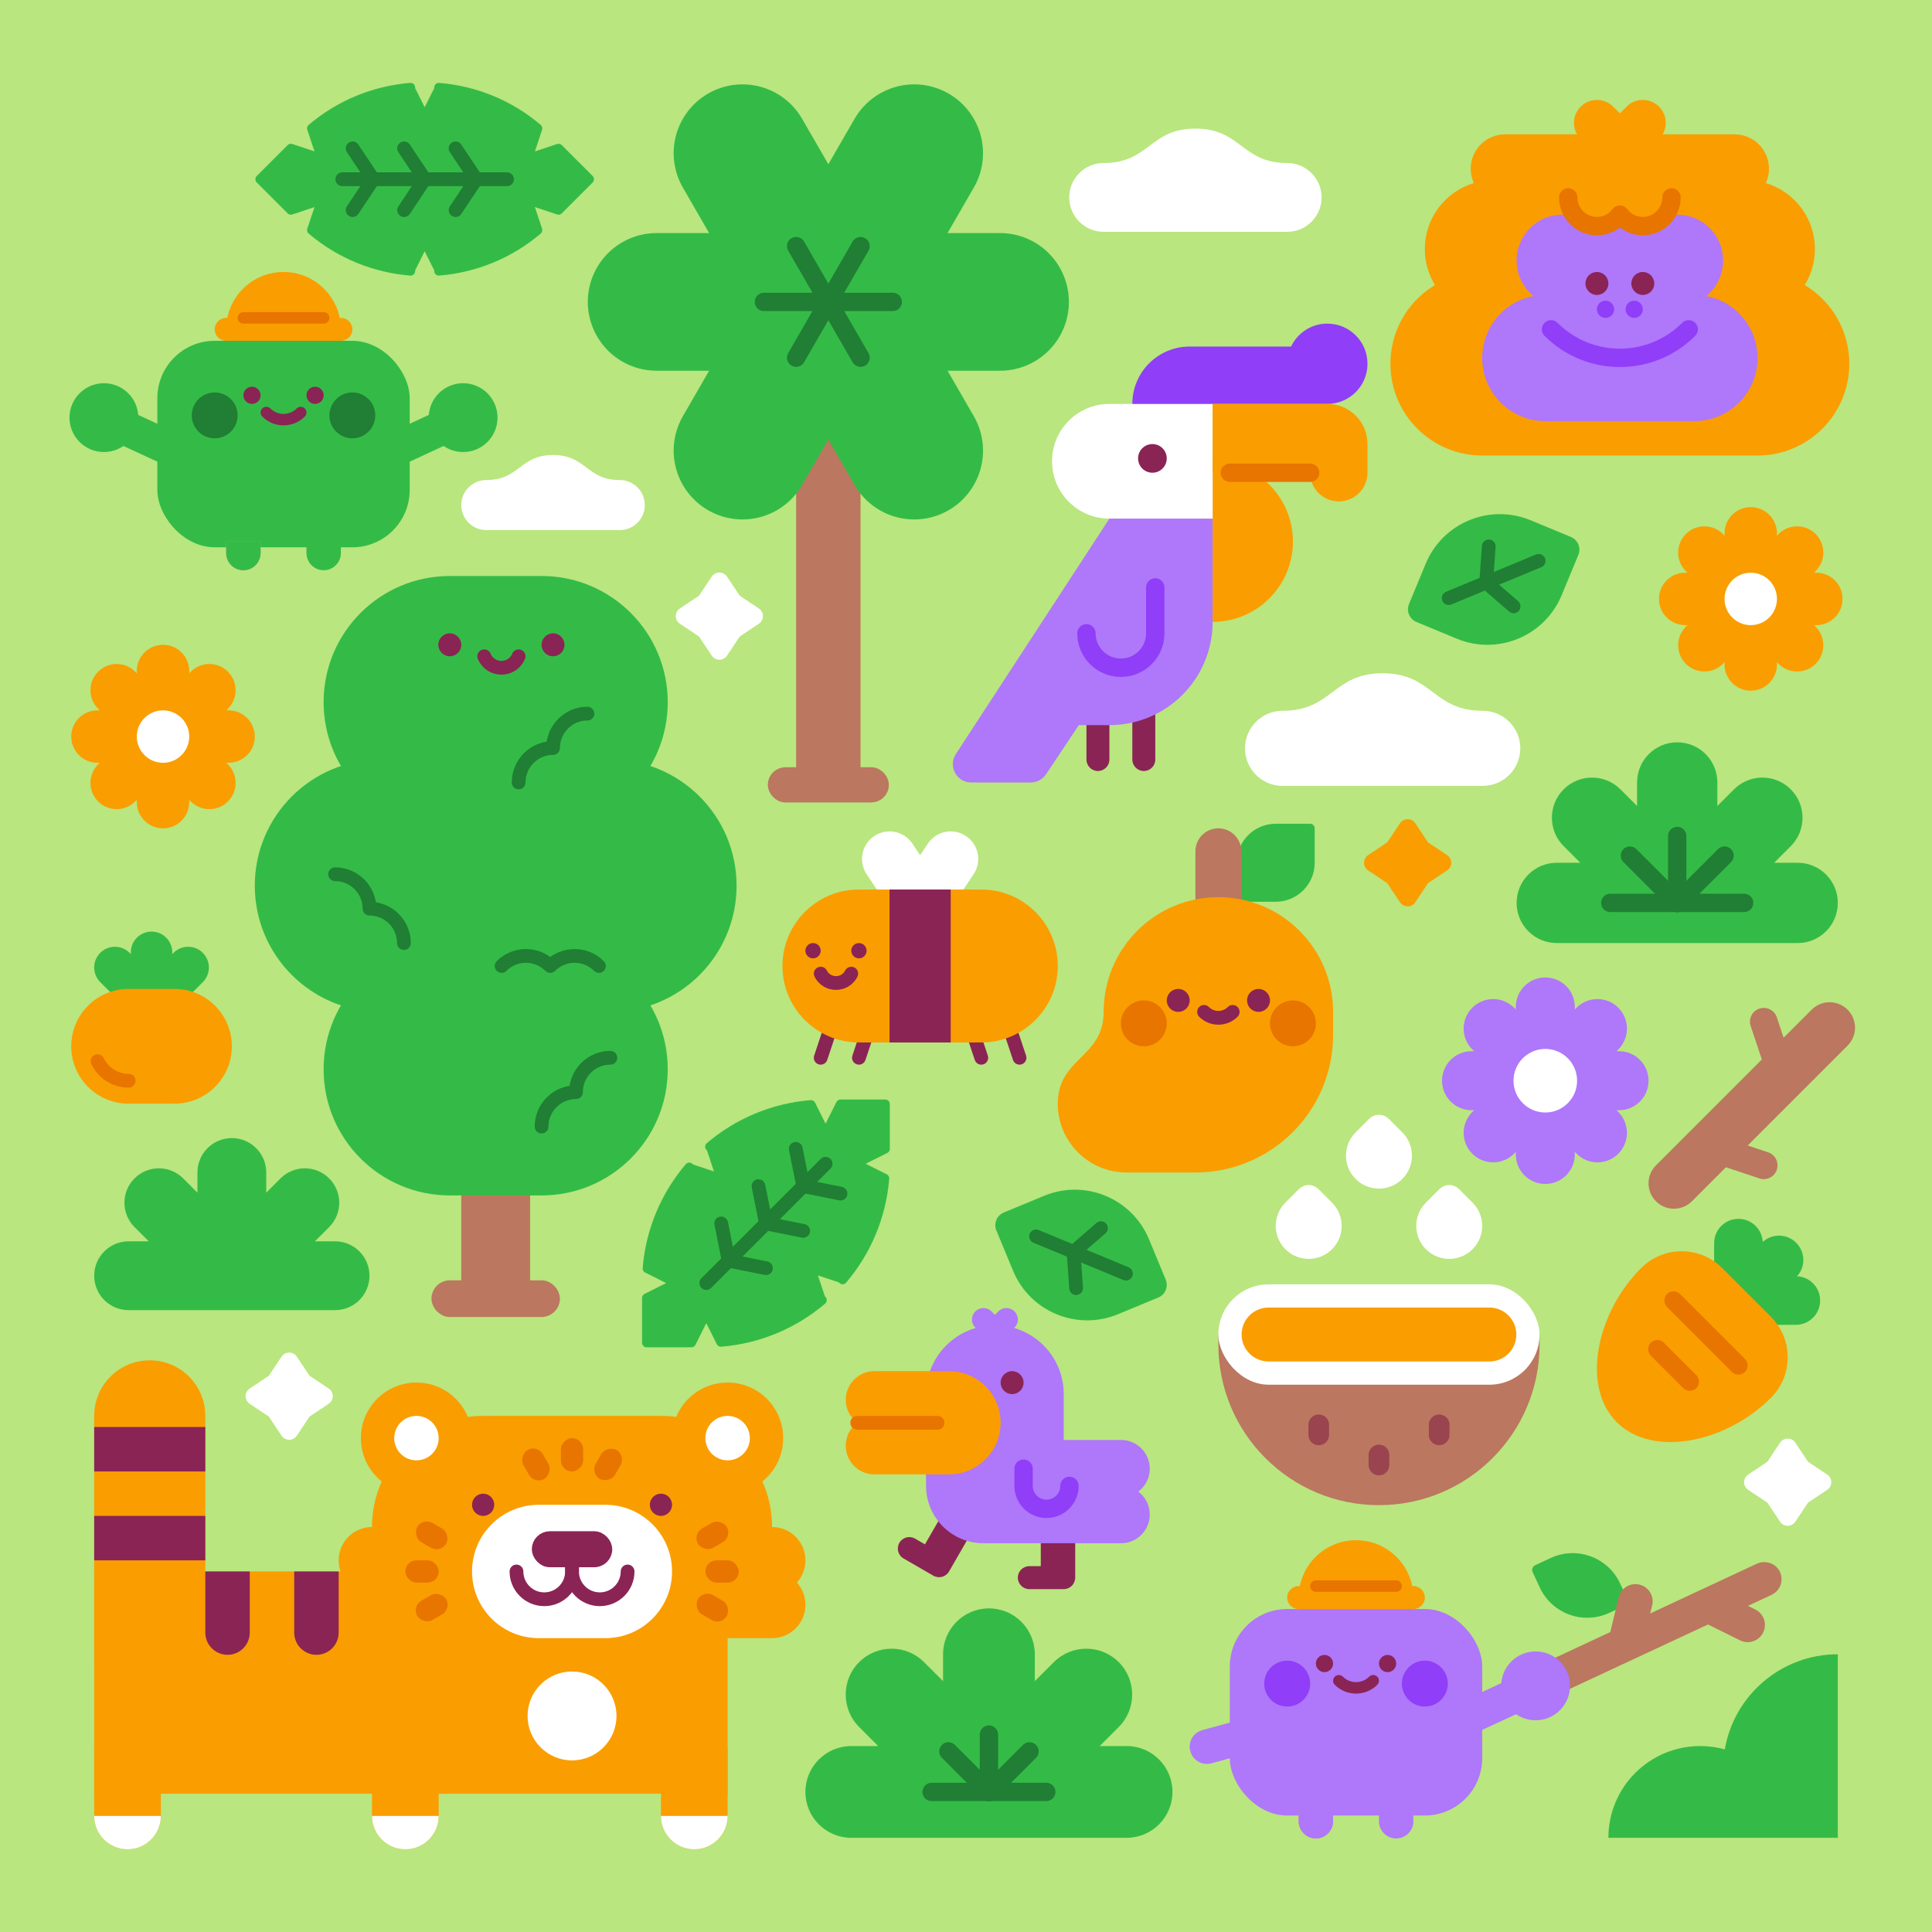 <svg viewBox="0 0 2000 2000" xmlns="http://www.w3.org/2000/svg" data-name="Layer 1" id="a">
  <defs>
    <style>
      .b, .c, .d, .e, .f, .g, .h, .i, .j, .k, .l, .m, .n, .o, .p, .q, .r, .s, .t, .u, .v, .w, .x, .y, .z, .aa {
        stroke-linecap: round;
        stroke-linejoin: round;
      }

      .b, .c, .h, .m, .ab, .t, .v {
        stroke-width: 14.25px;
      }

      .b, .ac, .aa {
        fill: #8a2455;
      }

      .b, .q, .t {
        stroke: #8a2455;
      }

      .c, .d, .ad {
        fill: #fa9d00;
      }

      .c, .d, .r {
        stroke: #fa9d00;
      }

      .d, .k, .n, .w, .z {
        stroke-width: 19px;
      }

      .e {
        stroke-width: 28.5px;
      }

      .e, .f, .i, .j, .k, .l, .m, .n, .o, .p, .q, .r, .s, .t, .v, .w {
        fill: none;
      }

      .e, .f, .ab {
        stroke: #bb7760;
      }

      .f, .l, .o {
        stroke-width: 35.62px;
      }

      .g {
        stroke-width: 4.75px;
      }

      .g, .h, .s, .z {
        stroke: #fff;
      }

      .g, .h, .ae, .af, .z {
        fill: #fff;
      }

      .i, .k, .m {
        stroke: #e77500;
      }

      .i, .q {
        stroke-width: 11.88px;
      }

      .j {
        stroke-width: 23.75px;
      }

      .j, .l {
        stroke: #af77fa;
      }

      .ag {
        fill: #b9e67e;
      }

      .n {
        stroke: #903ef8;
      }

      .o, .p, .u, .x, .y {
        stroke: #34bb47;
      }

      .p {
        stroke-width: 142.5px;
      }

      .ah {
        fill: #f38090;
      }

      .r {
        stroke-width: 47.5px;
      }

      .ai {
        fill: #e77500;
      }

      .ab, .af {
        stroke-miterlimit: 10;
      }

      .ab, .aj {
        fill: #bb7760;
      }

      .ak {
        fill: #af77fa;
      }

      .s {
        stroke-width: 57px;
      }

      .al, .u, .x, .y {
        fill: #34bb47;
      }

      .am {
        fill: #207f34;
      }

      .af {
        stroke: #000;
        stroke-width: .95px;
      }

      .u {
        stroke-width: 2.85px;
      }

      .v, .w {
        stroke: #207f34;
      }

      .x {
        stroke-width: 10.64px;
      }

      .y {
        stroke-width: 9.5px;
      }

      .aa {
        stroke: #99444e;
        stroke-width: 21.38px;
      }

      .an {
        fill: #903ef8;
      }
    </style>
  </defs>
  <rect height="2000" width="2000" class="ag"></rect>
  <path d="M133.12,1356.25h213.75c19.68,0,35.62-15.95,35.62-35.62s-15.95-35.62-35.62-35.62h-20.87l14.76-14.76c13.91-13.91,13.91-36.47,0-50.38-13.91-13.91-36.47-13.91-50.38,0l-14.76,14.76v-20.87c0-19.68-15.95-35.62-35.62-35.62s-35.62,15.95-35.62,35.62v20.87l-14.76-14.76c-13.91-13.91-36.47-13.91-50.38,0-13.91,13.91-13.91,36.47,0,50.38l14.76,14.76h-20.87c-19.68,0-35.62,15.95-35.62,35.62s15.95,35.62,35.62,35.62Z" class="al"></path>
  <g>
    <rect height="166.25" width="71.25" y="1190" x="477.5" class="aj"></rect>
    <path d="M560.62,857.5c72.14,0,130.62-58.48,130.62-130.62s-58.48-130.62-130.62-130.62h-95c-72.14,0-130.62,58.48-130.62,130.62s58.48,130.62,130.62,130.62h95Z" class="al"></path>
    <path d="M560.62,1237.5c72.14,0,130.62-58.48,130.62-130.62s-58.48-130.62-130.62-130.62h-95c-72.14,0-130.62,58.48-130.62,130.62s58.48,130.62,130.62,130.62h95Z" class="al"></path>
    <path d="M489.38,1047.5c72.14,0,130.62-58.48,130.62-130.62s-58.48-130.62-130.62-130.62h-95c-72.14,0-130.62,58.48-130.62,130.62s58.48,130.62,130.62,130.62h95Z" class="al"></path>
    <path d="M631.88,1047.5c72.14,0,130.62-58.48,130.62-130.62s-58.48-130.62-130.62-130.62h-95c-72.14,0-130.62,58.48-130.62,130.62s58.48,130.62,130.62,130.62h95Z" class="al"></path>
    <rect ry="11.87" rx="11.87" height="23.75" width="118.75" y="1332.5" x="453.75" class="ab"></rect>
    <path d="M418.12,976.25c0-19.68-15.95-35.62-35.62-35.62,0-19.68-15.95-35.62-35.62-35.62" class="v"></path>
    <path d="M536.88,810c0-19.68,15.95-35.63,35.62-35.63,0-19.68,15.95-35.63,35.62-35.63" class="v"></path>
    <path d="M560.63,1166.25c0-19.68,15.95-35.63,35.62-35.63,0-19.68,15.95-35.63,35.62-35.63" class="v"></path>
    <path d="M519.24,1000c13.91-13.91,36.47-13.91,50.38,0,13.91-13.91,36.47-13.91,50.38,0" class="v"></path>
    <path d="M501.26,679.38c6.57,15.86,29.03,15.86,35.6,0" class="t"></path>
    <circle r="11.88" cy="667.5" cx="465.62" class="ac"></circle>
    <circle r="11.88" cy="667.5" cx="572.5" class="ac"></circle>
  </g>
  <g>
    <path d="M746.28,1389.36c39.84-3.22,76.12-19.05,104.84-43.49l-.99-.33-10.92-32.75,32.75,10.92.33.99c24.44-28.73,40.27-65,43.49-104.84l-30.26-15.13,30.88-15.44v-46.31h-46.31l-15.44,30.88-15.13-30.26c-39.84,3.22-76.12,19.05-104.84,43.49l.99.33,10.92,32.75-32.75-10.92-.33-.99c-24.44,28.73-40.27,65-43.49,104.84l30.26,15.13-30.88,15.44v46.31h46.31l15.44-30.88,15.13,30.26Z" class="y"></path>
    <line y2="1204.72" x2="854.65" y1="1328.22" x1="731.15" class="v"></line>
    <line y2="1227.88" x2="785.18" y1="1266.47" x1="792.9" class="v"></line>
    <line y2="1274.19" x2="831.49" y1="1266.47" x1="792.9" class="v"></line>
    <line y2="1189.29" x2="823.78" y1="1227.88" x1="831.49" class="v"></line>
    <line y2="1235.6" x2="870.09" y1="1227.88" x1="831.49" class="v"></line>
    <line y2="1266.47" x2="746.59" y1="1305.07" x1="754.31" class="v"></line>
    <line y2="1312.79" x2="792.9" y1="1305.07" x1="754.31" class="v"></line>
  </g>
  <g>
    <line y2="1095" x2="1055.42" y1="1071.25" x1="1047.5" class="t"></line>
    <line y2="1095" x2="1015.83" y1="1071.25" x1="1007.92" class="t"></line>
    <line y2="1095" x2="849.58" y1="1071.25" x1="857.5" class="t"></line>
    <polyline points="920.83 889.17 952.5 936.67 984.17 889.17" class="s"></polyline>
    <line y2="1095" x2="889.17" y1="1071.25" x1="897.08" class="t"></line>
    <path d="M1015.83,1079.17c43.72,0,79.17-35.44,79.17-79.17s-35.44-79.17-79.17-79.17h-126.67c-43.72,0-79.17,35.44-79.17,79.16s35.44,79.17,79.17,79.17h126.67Z" class="ad"></path>
    <circle r="7.92" cy="984.16" cx="841.67" class="ac"></circle>
    <circle r="7.92" cy="984.17" cx="889.17" class="ac"></circle>
    <path d="M849.6,1007.92c6.59,12.92,25.05,12.92,31.64,0" class="t"></path>
    <rect height="158.33" width="63.33" y="920.83" x="920.83" class="ac"></rect>
  </g>
  <line y2="358.75" x2="715" y1="358.75" x1="857.5" class="af"></line>
  <path d="M503.41,548.75c-14.31,0-25.91-11.6-25.91-25.91,0-14.31,11.6-25.91,25.91-25.91,34.55,0,34.55-25.91,69.09-25.91,34.55,0,34.55,25.91,69.09,25.91,14.31,0,25.91,11.6,25.91,25.91s-11.6,25.91-25.91,25.91h-138.18Z" class="ae"></path>
  <path d="M1142.5,240c-19.68,0-35.63-15.95-35.63-35.62,0-19.68,15.95-35.63,35.62-35.63,47.5,0,47.5-35.62,95-35.62,47.5,0,47.5,35.62,95,35.62,19.68,0,35.62,15.95,35.62,35.62s-15.95,35.62-35.62,35.62h-190Z" class="ae"></path>
  <path d="M1327.66,813.54c-21.46,0-38.86-17.4-38.86-38.86,0-21.46,17.4-38.86,38.86-38.86,51.82,0,51.82-38.86,103.64-38.86,51.82,0,51.82,38.86,103.64,38.86,21.46,0,38.86,17.4,38.86,38.86s-17.4,38.86-38.86,38.86h-207.27Z" class="ae"></path>
  <g>
    <path d="M1569.15,1042.41c0-16.86,13.67-30.54,30.54-30.54s30.54,13.67,30.54,30.54v152.68c0,16.86-13.67,30.54-30.54,30.54s-30.54-13.67-30.54-30.54v-152.68Z" class="ak"></path>
    <path d="M1676.03,1088.21c16.86,0,30.54,13.67,30.54,30.54,0,16.86-13.67,30.54-30.54,30.54h-152.68c-16.86,0-30.54-13.67-30.54-30.54s13.67-30.54,30.54-30.54h152.68Z" class="ak"></path>
    <path d="M1632.08,1043.18c11.92-11.92,31.26-11.92,43.18,0,11.92,11.92,11.92,31.26,0,43.18l-107.96,107.96c-11.92,11.92-31.26,11.92-43.18,0-11.92-11.92-11.92-31.26,0-43.18l107.96-107.96Z" class="ak"></path>
    <path d="M1675.26,1151.14c11.92,11.92,11.92,31.26,0,43.18-11.92,11.92-31.26,11.92-43.18,0l-107.96-107.96c-11.92-11.92-11.92-31.26,0-43.18,11.92-11.92,31.26-11.92,43.18,0l107.96,107.96Z" class="ak"></path>
    <circle r="30.54" cy="1118.75" cx="1599.69" class="g"></circle>
  </g>
  <g>
    <path d="M556.65,238.19c-29.73,25.28-65.7,39.4-102.4,42.35l.46-.91-15.07-30.14-15.07,30.14.46.91c-36.7-2.96-72.67-17.07-102.4-42.35l10.44-31.33-31.97,10.66-31.97-31.97s19.98-19.98,31.97-31.97l31.97,10.66-10.44-31.33c29.73-25.28,65.7-39.4,102.4-42.35l-.46.91,15.07,30.14,15.07-30.14-.46-.91c36.7,2.96,72.67,17.07,102.4,42.35l-10.44,31.33,31.97-10.66,31.97,31.97s-19.98,19.98-31.97,31.97l-31.97-10.66,10.44,31.33Z" class="y"></path>
    <line y2="185.55" x2="354.38" y1="185.55" x1="524.89" class="v"></line>
    <line y2="153.58" x2="418.32" y1="185.55" x1="439.64" class="v"></line>
    <line y2="217.52" x2="418.32" y1="185.55" x1="439.64" class="v"></line>
    <line y2="153.58" x2="365.04" y1="185.55" x1="386.35" class="v"></line>
    <line y2="217.52" x2="365.04" y1="185.55" x1="386.35" class="v"></line>
    <line y2="153.58" x2="471.61" y1="185.55" x1="492.92" class="v"></line>
    <line y2="217.52" x2="471.61" y1="185.55" x1="492.92" class="v"></line>
  </g>
  <path d="M1785.48,1810.96c-8.11-2.25-16.66-3.46-25.48-3.46-52.47,0-95,42.53-95,95h237.5v-190c-58.67,0-107.39,42.54-117.02,98.46Z" class="al"></path>
  <g>
    <path d="M209.97,986.37c-8.38-8.38-21.96-8.38-30.34,0l-1.3,1.3v-1.84c0-11.85-9.6-21.45-21.45-21.45s-21.45,9.6-21.45,21.45v1.84l-1.3-1.3c-8.38-8.38-21.96-8.38-30.34,0-8.38,8.38-8.38,21.96,0,30.34l37.92,37.92s.02.02.04.03c.24.24.48.47.73.7.13.12.26.22.39.34.13.12.27.24.41.35.17.14.33.27.5.4.11.08.21.17.32.25.19.14.37.27.56.4.1.07.19.13.29.2.2.13.39.26.59.38.1.06.19.12.29.18.2.12.39.23.59.34.11.06.21.12.32.18.19.1.38.2.57.29.13.06.25.13.38.19.18.08.35.16.53.24.15.07.3.13.45.19.16.07.32.13.47.19.17.07.35.13.52.2.14.05.28.1.42.14.2.07.39.13.59.19.13.04.25.07.38.11.21.06.43.12.64.17.12.03.23.05.35.08.22.05.45.1.67.15.12.02.24.04.36.07.22.04.44.08.66.11.14.02.28.04.42.05.21.03.41.05.62.07.18.02.37.03.55.04.17.01.33.03.5.04.35.02.71.03,1.06.03s.71,0,1.06-.03c.17,0,.34-.02.5-.04.18-.01.36-.02.54-.04.21-.02.42-.05.63-.08.14-.02.27-.03.41-.05.23-.03.45-.07.67-.11.12-.02.24-.04.35-.06.23-.04.45-.1.68-.15.11-.03.23-.05.34-.08.22-.05.44-.12.65-.18.12-.03.24-.07.36-.1.2-.06.4-.13.6-.19.14-.05.27-.09.41-.14.18-.06.36-.13.53-.2.15-.06.31-.12.46-.18.16-.06.31-.13.46-.2.17-.08.34-.15.51-.23.13-.06.26-.13.39-.19.19-.09.37-.19.56-.28.11-.06.22-.12.34-.19.19-.11.39-.22.58-.33.1-.06.2-.12.3-.19.2-.12.39-.25.58-.37.1-.07.19-.14.29-.2.19-.13.38-.26.56-.4.11-.08.21-.17.32-.25.17-.13.34-.26.5-.39.14-.11.27-.23.4-.35.13-.11.26-.22.39-.34.25-.23.49-.46.73-.69.01-.01.03-.02.04-.04l37.92-37.92c8.38-8.38,8.38-21.96,0-30.34Z" class="al"></path>
    <path d="M180.62,1142.5c32.79,0,59.38-26.58,59.38-59.38s-26.58-59.38-59.38-59.38h-47.5c-32.79,0-59.38,26.58-59.38,59.38s26.58,59.38,59.38,59.38h47.5Z" class="ad"></path>
    <path d="M133.12,1118.75c-14.15,0-26.38-8.26-32.13-20.21" class="m"></path>
  </g>
  <g>
    <rect height="377.74" width="66.66" y="445.84" x="824.17" class="aj"></rect>
    <g>
      <g>
        <line y2="312.52" x2="679.74" y1="312.52" x1="1035.26" class="p"></line>
        <line y2="466.47" x2="768.62" y1="158.58" x1="946.38" class="p"></line>
        <line y2="466.47" x2="946.38" y1="158.58" x1="768.62" class="p"></line>
      </g>
      <g>
        <line y2="312.52" x2="790.84" y1="312.52" x1="924.16" class="w"></line>
        <line y2="370.25" x2="824.17" y1="254.79" x1="890.83" class="w"></line>
        <line y2="370.25" x2="890.83" y1="254.79" x1="824.17" class="w"></line>
      </g>
    </g>
    <rect ry="11.11" rx="11.11" height="22.22" width="111.1" y="801.36" x="801.95" class="ab"></rect>
  </g>
  <g>
    <path d="M1261.25,1391.88c0,91.82,74.43,166.25,166.25,166.25s166.25-74.43,166.25-166.25v-10.39h-332.5s0,10.39,0,10.39Z" class="aj"></path>
    <rect ry="51.95" rx="51.95" height="103.91" width="332.5" y="1329.53" x="1261.25" class="ae"></rect>
    <path d="M1541.8,1402.27c11.48,0,20.78-9.3,20.78-20.78s-9.3-20.78-20.78-20.78h-228.59c-11.48,0-20.78,9.3-20.78,20.78s9.3,20.78,20.78,20.78h228.59Z" class="c"></path>
    <line y2="1516.56" x2="1427.5" y1="1506.17" x1="1427.5" class="aa"></line>
    <line y2="1485.39" x2="1365.16" y1="1475" x1="1365.16" class="aa"></line>
    <line y2="1485.39" x2="1489.84" y1="1475" x1="1489.84" class="aa"></line>
    <path d="M1335.66,1249.97c-11,11-10.53,29.12,1.4,39.51,10.07,8.77,25.33,8.77,35.4,0,11.93-10.39,12.4-28.52,1.4-39.51l-14.01-14.01c-2.81-2.81-7.37-2.81-10.19,0l-14.01,14.01Z" class="h"></path>
    <path d="M1519.34,1249.97c11,11,10.53,29.12-1.4,39.51-10.07,8.77-25.33,8.77-35.4,0-11.93-10.39-12.4-28.52-1.4-39.51l14.01-14.01c2.81-2.81,7.37-2.81,10.19,0l14.01,14.01Z" class="h"></path>
    <path d="M1408.4,1177.24c-11,11-10.53,29.12,1.4,39.51,10.07,8.77,25.33,8.77,35.4,0,11.93-10.39,12.4-28.52,1.4-39.51l-14.01-14.01c-2.81-2.81-7.37-2.81-10.19,0l-14.01,14.01Z" class="h"></path>
  </g>
  <g>
    <path d="M1077.42,1585.68v35.62h-11.88c-6.56,0-11.88,5.32-11.88,11.88s5.32,11.88,11.88,11.88h35.62c6.56,0,11.88-5.32,11.88-11.88v-47.5h-35.62Z" class="ac"></path>
    <path d="M975.32,1567.86l-17.81,30.85-10.28-5.94c-5.68-3.28-12.94-1.33-16.22,4.35-3.28,5.68-1.33,12.94,4.35,16.22l30.85,17.81c5.68,3.28,12.94,1.33,16.22-4.35l23.75-41.14-30.85-17.81Z" class="ac"></path>
    <path d="M1178.36,1544.11c7.21-5.42,11.87-14.04,11.87-23.75,0-16.4-13.29-29.69-29.69-29.69h-59.38v-47.5c0-39.35-31.9-71.25-71.25-71.25s-71.25,31.9-71.25,71.25v95c0,32.79,26.58,59.38,59.38,59.38h142.5c16.4,0,29.69-13.29,29.69-29.69,0-9.71-4.66-18.33-11.87-23.75Z" class="ak"></path>
    <path d="M982.42,1526.3c29.51,0,53.44-23.92,53.44-53.44s-23.92-53.44-53.44-53.44h-77.19c-16.4,0-29.69,13.29-29.69,29.69,0,9.71,4.66,18.33,11.87,23.75-7.21,5.42-11.87,14.04-11.87,23.75,0,16.4,13.29,29.69,29.69,29.69h77.19Z" class="ad"></path>
    <line y2="1472.86" x2="970.55" y1="1472.86" x1="887.42" class="m"></line>
    <path d="M1107.11,1538.18c0,13.12-10.63,23.75-23.75,23.75s-23.75-10.63-23.75-23.75v-17.81" class="n"></path>
    <circle r="11.88" cy="1431.3" cx="1047.74" class="ac"></circle>
    <line y2="1365.99" x2="1018.05" y1="1377.86" x1="1029.92" class="j"></line>
    <line y2="1365.99" x2="1041.8" y1="1377.86" x1="1029.92" class="j"></line>
  </g>
  <g>
    <path d="M1124.69,726.88v59.38c0,6.56,5.32,11.88,11.88,11.88s11.88-5.32,11.88-11.88v-59.38h-23.75Z" class="ac"></path>
    <path d="M1172.19,726.88v59.38c0,6.56,5.32,11.88,11.88,11.88s11.88-5.32,11.88-11.88v-59.38h-23.75Z" class="ac"></path>
    <path d="M1255.31,477.5c45.91,0,83.12,37.22,83.12,83.12s-37.22,83.12-83.12,83.12v-166.25Z" class="ad"></path>
    <path d="M1148.44,536.88c-32.79,0-59.38-26.58-59.38-59.38s26.58-59.38,59.38-59.38h106.88v118.75h-106.88Z" class="ae"></path>
    <path d="M1148.44,536.88l-158.96,243.75c-8.24,12.64.83,29.38,15.91,29.38h61.63c6.35,0,12.29-3.17,15.81-8.46l18.11-27.16,15.83-23.75h31.67c59.03,0,106.88-47.85,106.88-106.88v-106.88h-106.88Z" class="ak"></path>
    <path d="M1374.06,335c-16.58,0-30.89,9.71-37.56,23.75h-104.94c-32.79,0-59.38,26.58-59.38,59.38h201.88c22.95,0,41.56-18.61,41.56-41.56s-18.61-41.56-41.56-41.56Z" class="an"></path>
    <path d="M1374.06,418.12c22.95,0,41.56,18.61,41.56,41.56v29.69c0,16.4-13.29,29.69-29.69,29.69s-29.69-13.29-29.69-29.69h-100.94v-71.25h118.75Z" class="ad"></path>
    <circle r="14.84" cy="474.53" cx="1192.97" class="ac"></circle>
    <path d="M1124.69,655.62c0,19.67,15.95,35.62,35.62,35.62s35.62-15.95,35.62-35.62v-47.5" class="n"></path>
    <line y2="489.37" x2="1356.25" y1="489.37" x1="1273.12" class="k"></line>
  </g>
  <g>
    <path d="M1320.62,857.5c-19.68,0-35.62,15.95-35.62,35.62v35.62h35.62c19.68,0,35.62-15.95,35.62-35.62v-35.62h-35.62Z" class="y"></path>
    <path d="M1261.25,857.5c-13.12,0-23.75,10.63-23.75,23.75v95h47.5v-95c0-13.12-10.63-23.75-23.75-23.75Z" class="aj"></path>
    <path d="M1237.5,1213.75c78.7,0,142.5-63.8,142.5-142.5v-23.75c0-65.58-53.17-118.75-118.75-118.75s-118.75,53.17-118.75,118.75c0,47.5-47.5,47.5-47.5,95,0,39.35,31.9,71.25,71.25,71.25h71.25Z" class="ad"></path>
    <g>
      <circle r="11.88" cy="1035.62" cx="1219.69" class="ac"></circle>
      <circle r="11.88" cy="1035.62" cx="1302.81" class="ac"></circle>
      <path d="M1246.42,1047.5c8.19,8.19,21.48,8.19,29.67,0" class="t"></path>
      <circle r="23.75" cy="1059.38" cx="1338.44" class="ai"></circle>
      <circle r="23.75" cy="1059.38" cx="1184.06" class="ai"></circle>
    </g>
  </g>
  <g>
    <g>
      <rect height="230.08" width="368.12" y="1626.78" x="97.5" class="ad"></rect>
      <path d="M385.1,1879.86c0,19.06,15.45,34.51,34.51,34.51s34.51-15.45,34.51-34.51v-69.02h-69.02v69.02Z" class="ad"></path>
      <path d="M97.5,1879.86c0,19.06,15.45,34.51,34.51,34.51s34.51-15.45,34.51-34.51v-69.02h-69.02v69.02Z" class="ad"></path>
      <path d="M753.22,1879.86c0,19.06-15.45,34.51-34.51,34.51-19.06,0-34.51-15.45-34.51-34.51v-69.02s69.02,0,69.02,0v69.02Z" class="ad"></path>
      <rect height="184.06" width="368.12" y="1672.79" x="385.1" class="ad"></rect>
      <path d="M97.5,1465.72c0-31.77,25.75-57.52,57.52-57.52s57.52,25.75,57.52,57.52v253.09h-115.04v-253.09Z" class="ad"></path>
    </g>
    <circle r="46.02" cy="1776.33" cx="592.17" class="ae"></circle>
    <g>
      <path d="M385.1,1695.8c-19.06,0-34.51-15.45-34.51-34.51,0-8.84,3.33-16.9,8.79-23.01-5.47-6.11-8.79-14.17-8.79-23.01,0-19.06,15.45-34.51,34.51-34.51h414.14c19.06,0,34.51,15.45,34.51,34.51,0,8.84-3.33,16.9-8.79,23.01,5.47,6.11,8.79,14.17,8.79,23.01,0,19.06-15.45,34.51-34.51,34.51h-414.14Z" class="ad"></path>
      <path d="M684.2,1695.8c63.53,0,115.04-51.5,115.04-115.04,0-63.53-51.5-115.04-115.04-115.04h-184.06c-63.53,0-115.04,51.5-115.04,115.04s51.5,115.04,115.04,115.04h184.06Z" class="ad"></path>
      <circle r="57.52" cy="1488.73" cx="431.11" class="ad"></circle>
      <circle r="57.52" cy="1488.73" cx="753.22" class="ad"></circle>
      <circle r="23.01" cy="1488.73" cx="753.22" class="ae"></circle>
      <circle r="23.01" cy="1488.73" cx="431.11" class="ae"></circle>
      <g>
        <circle r="11.5" cy="1557.75" cx="500.14" class="ac"></circle>
        <circle r="11.5" cy="1557.75" cx="684.2" class="ac"></circle>
        <path d="M626.68,1695.8c38.12,0,69.02-30.9,69.02-69.02s-30.9-69.02-69.02-69.02h-69.02c-38.12,0-69.02,30.9-69.02,69.02s30.9,69.02,69.02,69.02h69.02Z" class="ae"></path>
        <rect ry="11.5" rx="11.5" height="23.01" width="69.02" y="1592.27" x="557.66" class="b"></rect>
        <path d="M534.65,1626.78c0,15.88,12.88,28.76,28.76,28.76s28.76-12.88,28.76-28.76v-23.01" class="t"></path>
        <path d="M649.69,1626.78c0,15.88-12.88,28.76-28.76,28.76-15.88,0-28.76-12.88-28.76-28.76v-23.01" class="t"></path>
      </g>
    </g>
    <g>
      <rect height="46.02" width="115.04" y="1569.26" x="97.5" class="ac"></rect>
      <rect height="46.02" width="115.04" y="1477.23" x="97.5" class="ac"></rect>
      <g>
        <rect ry="11.5" rx="11.5" height="23.01" width="34.51" y="1615.27" x="419.61" class="ai"></rect>
        <rect transform="translate(854.57 -10.5) rotate(30)" ry="11.5" rx="11.5" height="23.01" width="34.51" y="1577.89" x="429.63" class="ai"></rect>
        <rect transform="translate(-772.21 446.4) rotate(-30)" ry="11.5" rx="11.5" height="23.01" width="34.51" y="1652.66" x="429.63" class="ai"></rect>
      </g>
      <g>
        <rect transform="translate(1494.94 3253.55) rotate(180)" ry="11.5" rx="11.5" height="23.01" width="34.51" y="1615.27" x="730.21" class="ai"></rect>
        <rect transform="translate(2170.8 2597.12) rotate(150)" ry="11.5" rx="11.5" height="23.01" width="34.51" y="1577.89" x="720.2" class="ai"></rect>
        <rect transform="translate(544.02 3474.1) rotate(-150)" ry="11.5" rx="11.5" height="23.01" width="34.51" y="1652.66" x="720.2" class="ai"></rect>
      </g>
      <g>
        <rect transform="translate(2098.15 913.82) rotate(90)" ry="11.5" rx="11.5" height="23.01" width="34.51" y="1494.48" x="574.91" class="ai"></rect>
        <rect transform="translate(2257.23 1728.8) rotate(120)" ry="11.5" rx="11.5" height="23.01" width="34.51" y="1504.5" x="612.3" class="ai"></rect>
        <rect transform="translate(1590.29 277.55) rotate(60)" ry="11.5" rx="11.5" height="23.01" width="34.51" y="1504.5" x="537.52" class="ai"></rect>
      </g>
      <path d="M304.57,1690.05c0,12.71,10.3,23.01,23.01,23.01s23.01-10.3,23.01-23.01v-63.27h-46.02v63.27Z" class="ac"></path>
      <path d="M212.54,1690.05c0,12.71,10.3,23.01,23.01,23.01s23.01-10.3,23.01-23.01v-63.27h-46.02v63.27Z" class="ac"></path>
    </g>
    <path d="M385.1,1879.86c0,19.06,15.45,34.51,34.51,34.51s34.51-15.45,34.51-34.51h-69.02Z" class="ae"></path>
    <path d="M684.2,1879.86c0,19.06,15.45,34.51,34.51,34.51s34.51-15.45,34.51-34.51h-69.02Z" class="ae"></path>
    <path d="M97.5,1879.86c0,19.06,15.45,34.51,34.51,34.51s34.51-15.45,34.51-34.51h-69.02Z" class="ae"></path>
  </g>
  <g>
    <path d="M1858.42,1287.52c-9.27-9.27-24.31-9.27-33.59,0l-50.38,50.38,33.59,33.59,50.38-50.38c9.27-9.27,9.27-24.31,0-33.59Z" class="u"></path>
    <path d="M1882.77,1346.29c0-13.12-10.63-23.75-23.75-23.75h-71.25v47.5h71.25c13.12,0,23.75-10.63,23.75-23.75Z" class="u"></path>
    <path d="M1799.64,1263.17c13.12,0,23.75,10.63,23.75,23.75v71.25s-47.5,0-47.5,0v-71.25c0-13.12,10.63-23.75,23.75-23.75Z" class="u"></path>
    <path d="M1833.23,1447.06c-46.37,46.37-122.44,62.29-159.54,25.19s-21.18-113.17,25.19-159.54c23.19-23.19,60.78-23.19,83.97,0l50.38,50.38c23.19,23.19,23.19,60.78,0,83.97Z" class="ad"></path>
    <line y2="1413.47" x2="1799.64" y1="1346.29" x1="1732.47" class="k"></line>
    <line y2="1430.26" x2="1749.26" y1="1396.68" x1="1715.67" class="k"></line>
  </g>
  <g>
    <path d="M141.61,694.64c0-14.99,12.15-27.14,27.14-27.14,14.99,0,27.14,12.15,27.14,27.14v135.71c0,14.99-12.15,27.14-27.14,27.14s-27.14-12.15-27.14-27.14v-135.71Z" class="ad"></path>
    <path d="M236.61,735.36c14.99,0,27.14,12.15,27.14,27.14,0,14.99-12.15,27.14-27.14,27.14H100.89c-14.99,0-27.14-12.15-27.14-27.14s12.15-27.14,27.14-27.14h135.71Z" class="ad"></path>
    <path d="M197.54,695.32c10.6-10.6,27.79-10.6,38.39,0,10.6,10.6,10.6,27.79,0,38.39l-95.96,95.96c-10.6,10.6-27.79,10.6-38.39,0-10.6-10.6-10.6-27.79,0-38.39l95.96-95.96Z" class="ad"></path>
    <path d="M235.93,791.29c10.6,10.6,10.6,27.79,0,38.39-10.6,10.6-27.79,10.6-38.39,0l-95.96-95.96c-10.6-10.6-10.6-27.79,0-38.39,10.6-10.6,27.79-10.6,38.39,0l95.96,95.96Z" class="ad"></path>
    <circle r="27.14" cy="762.5" cx="168.75" class="ae"></circle>
  </g>
  <g>
    <path d="M1714.26,1206.38c-10.27,10.27-10.27,26.92,0,37.19,10.27,10.27,26.92,10.27,37.19,0l161.16-161.16c10.27-10.27,10.27-26.92,0-37.19-10.27-10.27-26.92-10.27-37.19,0l-161.16,161.16Z" class="aj"></path>
    <line y2="1113.41" x2="1844.43" y1="1057.62" x1="1825.83" class="e"></line>
    <line y2="1206.38" x2="1825.83" y1="1187.79" x1="1770.05" class="e"></line>
  </g>
  <g>
    <path d="M881.25,1902.5h285c26.23,0,47.5-21.27,47.5-47.5s-21.27-47.5-47.5-47.5h-27.82l19.68-19.68c18.55-18.55,18.55-48.63,0-67.18-18.55-18.55-48.63-18.55-67.18,0l-19.68,19.68v-27.82c0-26.23-21.27-47.5-47.5-47.5s-47.5,21.27-47.5,47.5v27.82l-19.68-19.68c-18.55-18.55-48.63-18.55-67.18,0-18.55,18.55-18.55,48.63,0,67.18l19.68,19.68h-27.82c-26.23,0-47.5,21.27-47.5,47.5s21.27,47.5,47.5,47.5Z" class="al"></path>
    <line y2="1855" x2="1023.75" y1="1795.62" x1="1023.75" class="w"></line>
    <polyline points="1065.73 1813.02 1023.75 1855 964.38 1855" class="w"></polyline>
    <line y2="1855" x2="1023.75" y1="1813.02" x1="981.77" class="w"></line>
  </g>
  <line y2="1855" x2="1083.12" y1="1855" x1="1023.75" class="w"></line>
  <g>
    <path d="M1611.56,976.25h249.38c22.95,0,41.56-18.61,41.56-41.56s-18.61-41.56-41.56-41.56h-24.35l17.22-17.22c16.23-16.23,16.23-42.55,0-58.78-16.23-16.23-42.55-16.23-58.78,0l-17.22,17.22v-24.35c0-22.95-18.61-41.56-41.56-41.56s-41.56,18.61-41.56,41.56v24.35l-17.22-17.22c-16.23-16.23-42.55-16.23-58.78,0-16.23,16.23-16.23,42.55,0,58.78l17.22,17.22h-24.35c-22.95,0-41.56,18.61-41.56,41.56s18.61,41.56,41.56,41.56Z" class="al"></path>
    <g>
      <line y2="934.69" x2="1666.98" y1="934.69" x1="1736.25" class="w"></line>
      <line y2="934.69" x2="1736.25" y1="865.42" x1="1736.25" class="w"></line>
      <line y2="934.69" x2="1736.25" y1="885.71" x1="1785.23" class="w"></line>
      <line y2="934.69" x2="1736.25" y1="885.71" x1="1687.27" class="w"></line>
      <line y2="934.69" x2="1736.25" y1="934.69" x1="1805.52" class="w"></line>
    </g>
  </g>
  <g>
    <path d="M1206.72,1324.59l-17.27-41.69c-17.57-42.41-66.19-62.56-108.61-44.99l-41.69,17.27c-7.27,3.01-10.72,11.35-7.71,18.62l17.27,41.69c17.57,42.41,66.19,62.56,108.61,44.99l41.69-17.27c7.27-3.01,10.72-11.35,7.71-18.62Z" class="al"></path>
    <line y2="1318.47" x2="1165.63" y1="1279.91" x1="1072.54" class="v"></line>
    <line y2="1333.44" x2="1113.99" y1="1295.98" x1="1111.33" class="v"></line>
    <line y2="1271.38" x2="1139.7" y1="1295.98" x1="1111.33" class="v"></line>
  </g>
  <g>
    <path d="M1633.89,574.47l-17.27,41.69c-17.57,42.41-66.19,62.56-108.61,44.99l-41.69-17.27c-7.27-3.01-10.72-11.35-7.71-18.62l17.27-41.69c17.57-42.41,66.19-62.56,108.61-44.99l41.69,17.27c7.27,3.01,10.72,11.35,7.71,18.62Z" class="al"></path>
    <line y2="580.59" x2="1592.8" y1="619.15" x1="1499.7" class="v"></line>
    <line y2="565.62" x2="1541.15" y1="603.08" x1="1538.49" class="v"></line>
    <line y2="627.69" x2="1566.86" y1="603.08" x1="1538.49" class="v"></line>
  </g>
  <path d="M758.94,652.06c10.26-6.84,21.37-14.25,21.37-14.25l-21.37-14.25c-6.84-10.26-14.25-21.38-14.25-21.38l-14.25,21.38c-10.26,6.84-21.37,14.25-21.37,14.25l21.37,14.25c6.84,10.26,14.25,21.38,14.25,21.38l14.25-21.38Z" class="z"></path>
  <path d="M313.62,1459.56c10.26-6.84,21.38-14.25,21.38-14.25l-21.38-14.25c-6.84-10.26-14.25-21.38-14.25-21.38l-14.25,21.38c-10.26,6.84-21.38,14.25-21.38,14.25l21.38,14.25c6.84,10.26,14.25,21.38,14.25,21.38l14.25-21.38Z" class="z"></path>
  <path d="M1864.87,1548.62c10.26-6.84,21.38-14.25,21.38-14.25l-21.38-14.25c-6.84-10.26-14.25-21.38-14.25-21.38l-14.25,21.38c-10.26,6.84-21.38,14.25-21.38,14.25l21.38,14.25c6.84,10.26,14.25,21.38,14.25,21.38l14.25-21.38Z" class="z"></path>
  <path d="M1471.44,907.38c10.26-6.84,21.38-14.25,21.38-14.25l-21.38-14.25c-6.84-10.26-14.25-21.38-14.25-21.38l-14.25,21.38c-10.26,6.84-21.38,14.25-21.38,14.25l21.38,14.25c6.84,10.26,14.25,21.38,14.25,21.38l14.25-21.38Z" class="d"></path>
  <g>
    <rect height="71.25" width="190" y="174.69" x="1581.88" class="ad"></rect>
    <path d="M1795.62,210.31c19.68,0,35.62-15.95,35.62-35.63,0-19.68-15.95-35.62-35.63-35.62h-237.5c-19.68,0-35.62,15.95-35.62,35.63s15.95,35.62,35.62,35.62h237.5Z" class="ad"></path>
    <circle r="71.25" cy="257.81" cx="1807.5" class="ad"></circle>
    <path d="M1534.37,281.56c-52.47,0-95,42.53-95,95s42.53,95,95,95h285c52.47,0,95-42.53,95-95s-42.53-95-95-95h-285Z" class="ad"></path>
    <circle r="71.25" cy="257.81" cx="1546.25" class="ad"></circle>
    <path d="M1754.06,305.31c36.07,0,65.31,29.24,65.31,65.31s-29.24,65.31-65.31,65.31h-154.38c-36.07,0-65.31-29.24-65.31-65.31s29.24-65.31,65.31-65.31h154.38Z" class="ak"></path>
    <path d="M1736.25,317.19c26.23,0,47.5-21.27,47.5-47.5s-21.27-47.5-47.5-47.5h-118.75c-26.23,0-47.5,21.27-47.5,47.5s21.27,47.5,47.5,47.5h118.75Z" class="ak"></path>
    <path d="M1700.62,174.69c-9.71,0-18.33,4.66-23.75,11.87-5.42-7.21-14.04-11.87-23.75-11.87-16.4,0-29.69,13.29-29.69,29.69s13.29,29.69,29.69,29.69c9.71,0,18.33-4.66,23.75-11.87,5.42,7.21,14.04,11.87,23.75,11.87,16.4,0,29.69-13.29,29.69-29.69s-13.29-29.69-29.69-29.69Z" class="ad"></path>
    <path d="M1623.44,204.38c0,16.4,13.29,29.69,29.69,29.69,9.71,0,18.33-4.66,23.75-11.87,5.42,7.21,14.04,11.87,23.75,11.87,16.4,0,29.69-13.29,29.69-29.69" class="k"></path>
    <polyline points="1653.12 127.19 1676.88 150.94 1700.62 127.19" class="r"></polyline>
    <circle r="11.88" cy="293.44" cx="1653.12" class="ac"></circle>
    <circle r="11.88" cy="293.44" cx="1700.62" class="ac"></circle>
    <path d="M1605.63,340.94c39.35,39.34,103.14,39.34,142.48,0" class="n"></path>
    <circle r="8.91" cy="320.16" cx="1691.72" class="an"></circle>
    <circle r="8.91" cy="320.16" cx="1662.03" class="an"></circle>
  </g>
  <g>
    <circle r="35.62" cy="1677.55" cx="1403.75" class="ah"></circle>
    <g>
      <circle r="59.37" cy="1653.8" cx="1403.75" class="ad"></circle>
      <path d="M1463.12,1665.67c6.56,0,11.87-5.32,11.87-11.88,0-6.56-5.32-11.87-11.88-11.87h-118.75c-6.56,0-11.88,5.32-11.88,11.88s5.32,11.88,11.88,11.88h118.75Z" class="ad"></path>
      <line y2="1641.92" x2="1445.31" y1="1641.92" x1="1362.19" class="i"></line>
    </g>
    <g>
      <path d="M1679.73,1657.34l-16.07,7.49c-24.41,11.38-53.42.82-64.81-23.59l-7.49-16.07,16.07-7.49c24.41-11.38,53.42-.82,64.81,23.59l7.49,16.07Z" class="x"></path>
      <path d="M1818.53,1618.82l-221.32,103.2c-2.38,1.11-3.41,3.93-2.3,6.31l11.04,23.68c1.11,2.38,3.93,3.41,6.31,2.3l221.71-103.38c9.11-4.25,12.94-15.22,8.33-24.26-4.39-8.6-15.02-11.93-23.77-7.85Z" class="aj"></path>
      <line y2="1682.13" x2="1809.22" y1="1665.26" x1="1775.14" class="f"></line>
      <line y2="1657.7" x2="1693" y1="1694.64" x1="1684.03" class="f"></line>
    </g>
    <rect ry="59.38" rx="59.38" height="213.75" width="261.25" y="1665.67" x="1273.12" class="ak"></rect>
    <path d="M1344.38,1885.36c0,9.84,7.97,17.81,17.81,17.81s17.81-7.97,17.81-17.81v-11.88h-35.62v11.88Z" class="ah"></path>
    <path d="M1344.38,1885.36c0,9.84,7.97,17.81,17.81,17.81s17.81-7.97,17.81-17.81v-11.88h-35.62v11.88Z" class="ak"></path>
    <path d="M1463.13,1885.36c0,9.84-7.97,17.81-17.81,17.81-9.84,0-17.81-7.97-17.81-17.81v-11.88s35.62,0,35.62,0v11.88Z" class="ak"></path>
    <circle r="8.91" cy="1722.08" cx="1436.41" class="ac"></circle>
    <circle r="8.91" cy="1722.08" cx="1371.09" class="ac"></circle>
    <path d="M1385.95,1739.9c9.83,9.83,25.77,9.83,35.61,0" class="q"></path>
    <circle r="23.75" cy="1742.86" cx="1332.5" class="an"></circle>
    <circle r="23.75" cy="1742.86" cx="1475" class="an"></circle>
    <line y2="1808.17" x2="1249.38" y1="1790.36" x1="1314.69" class="l"></line>
    <line y2="1752.99" x2="1573.66" y1="1790.36" x1="1492.81" class="l"></line>
    <circle r="35.63" cy="1745.19" cx="1589.67" class="ak"></circle>
  </g>
  <g>
    <circle r="35.62" cy="364.69" cx="293.5" class="ah"></circle>
    <g>
      <circle r="59.37" cy="340.94" cx="293.5" class="ad"></circle>
      <path d="M352.88,352.81c6.56,0,11.87-5.32,11.87-11.88s-5.32-11.87-11.88-11.87h-118.75c-6.56,0-11.88,5.32-11.88,11.88s5.32,11.88,11.88,11.88h118.75Z" class="ad"></path>
      <line y2="329.06" x2="335.06" y1="329.06" x1="251.94" class="i"></line>
    </g>
    <rect ry="59.38" rx="59.38" height="213.75" width="261.25" y="352.81" x="162.88" class="al"></rect>
    <path d="M234.13,572.5c0,9.84,7.97,17.81,17.81,17.81s17.81-7.97,17.81-17.81v-11.88h-35.62v11.88Z" class="ah"></path>
    <path d="M234.13,572.5c0,9.84,7.97,17.81,17.81,17.81s17.81-7.97,17.81-17.81v-11.88h-35.62v11.88Z" class="al"></path>
    <path d="M352.88,572.5c0,9.84-7.97,17.81-17.81,17.81-9.84,0-17.81-7.97-17.81-17.81v-11.88s35.62,0,35.62,0v11.88Z" class="al"></path>
    <circle r="8.91" cy="409.22" cx="326.16" class="ac"></circle>
    <circle r="8.91" cy="409.22" cx="260.84" class="ac"></circle>
    <path d="M275.7,427.04c9.83,9.83,25.77,9.83,35.61,0" class="q"></path>
    <circle r="23.75" cy="430" cx="222.25" class="am"></circle>
    <circle r="23.75" cy="430" cx="364.75" class="am"></circle>
    <line y2="440.13" x2="463.41" y1="477.5" x1="382.56" class="o"></line>
    <circle r="35.63" cy="432.33" cx="479.42" class="al"></circle>
    <line y2="440.13" x2="123.59" y1="477.5" x1="204.44" class="o"></line>
    <circle r="35.63" cy="432.33" cx="107.58" class="al"></circle>
  </g>
  <g>
    <path d="M1785.23,552.14c0-14.99,12.15-27.14,27.14-27.14,14.99,0,27.14,12.15,27.14,27.14v135.71c0,14.99-12.15,27.14-27.14,27.14s-27.14-12.15-27.14-27.14v-135.71Z" class="ad"></path>
    <path d="M1880.23,592.86c14.99,0,27.14,12.15,27.14,27.14,0,14.99-12.15,27.14-27.14,27.14h-135.71c-14.99,0-27.14-12.15-27.14-27.14s12.15-27.14,27.14-27.14h135.71Z" class="ad"></path>
    <path d="M1841.16,552.82c10.6-10.6,27.79-10.6,38.39,0,10.6,10.6,10.6,27.79,0,38.39l-95.96,95.96c-10.6,10.6-27.79,10.6-38.39,0-10.6-10.6-10.6-27.79,0-38.39l95.96-95.96Z" class="ad"></path>
    <path d="M1879.54,648.79c10.6,10.6,10.6,27.79,0,38.39s-27.79,10.6-38.39,0l-95.96-95.96c-10.6-10.6-10.6-27.79,0-38.39,10.6-10.6,27.79-10.6,38.39,0l95.96,95.96Z" class="ad"></path>
    <circle r="27.14" cy="620" cx="1812.37" class="ae"></circle>
  </g>
</svg>